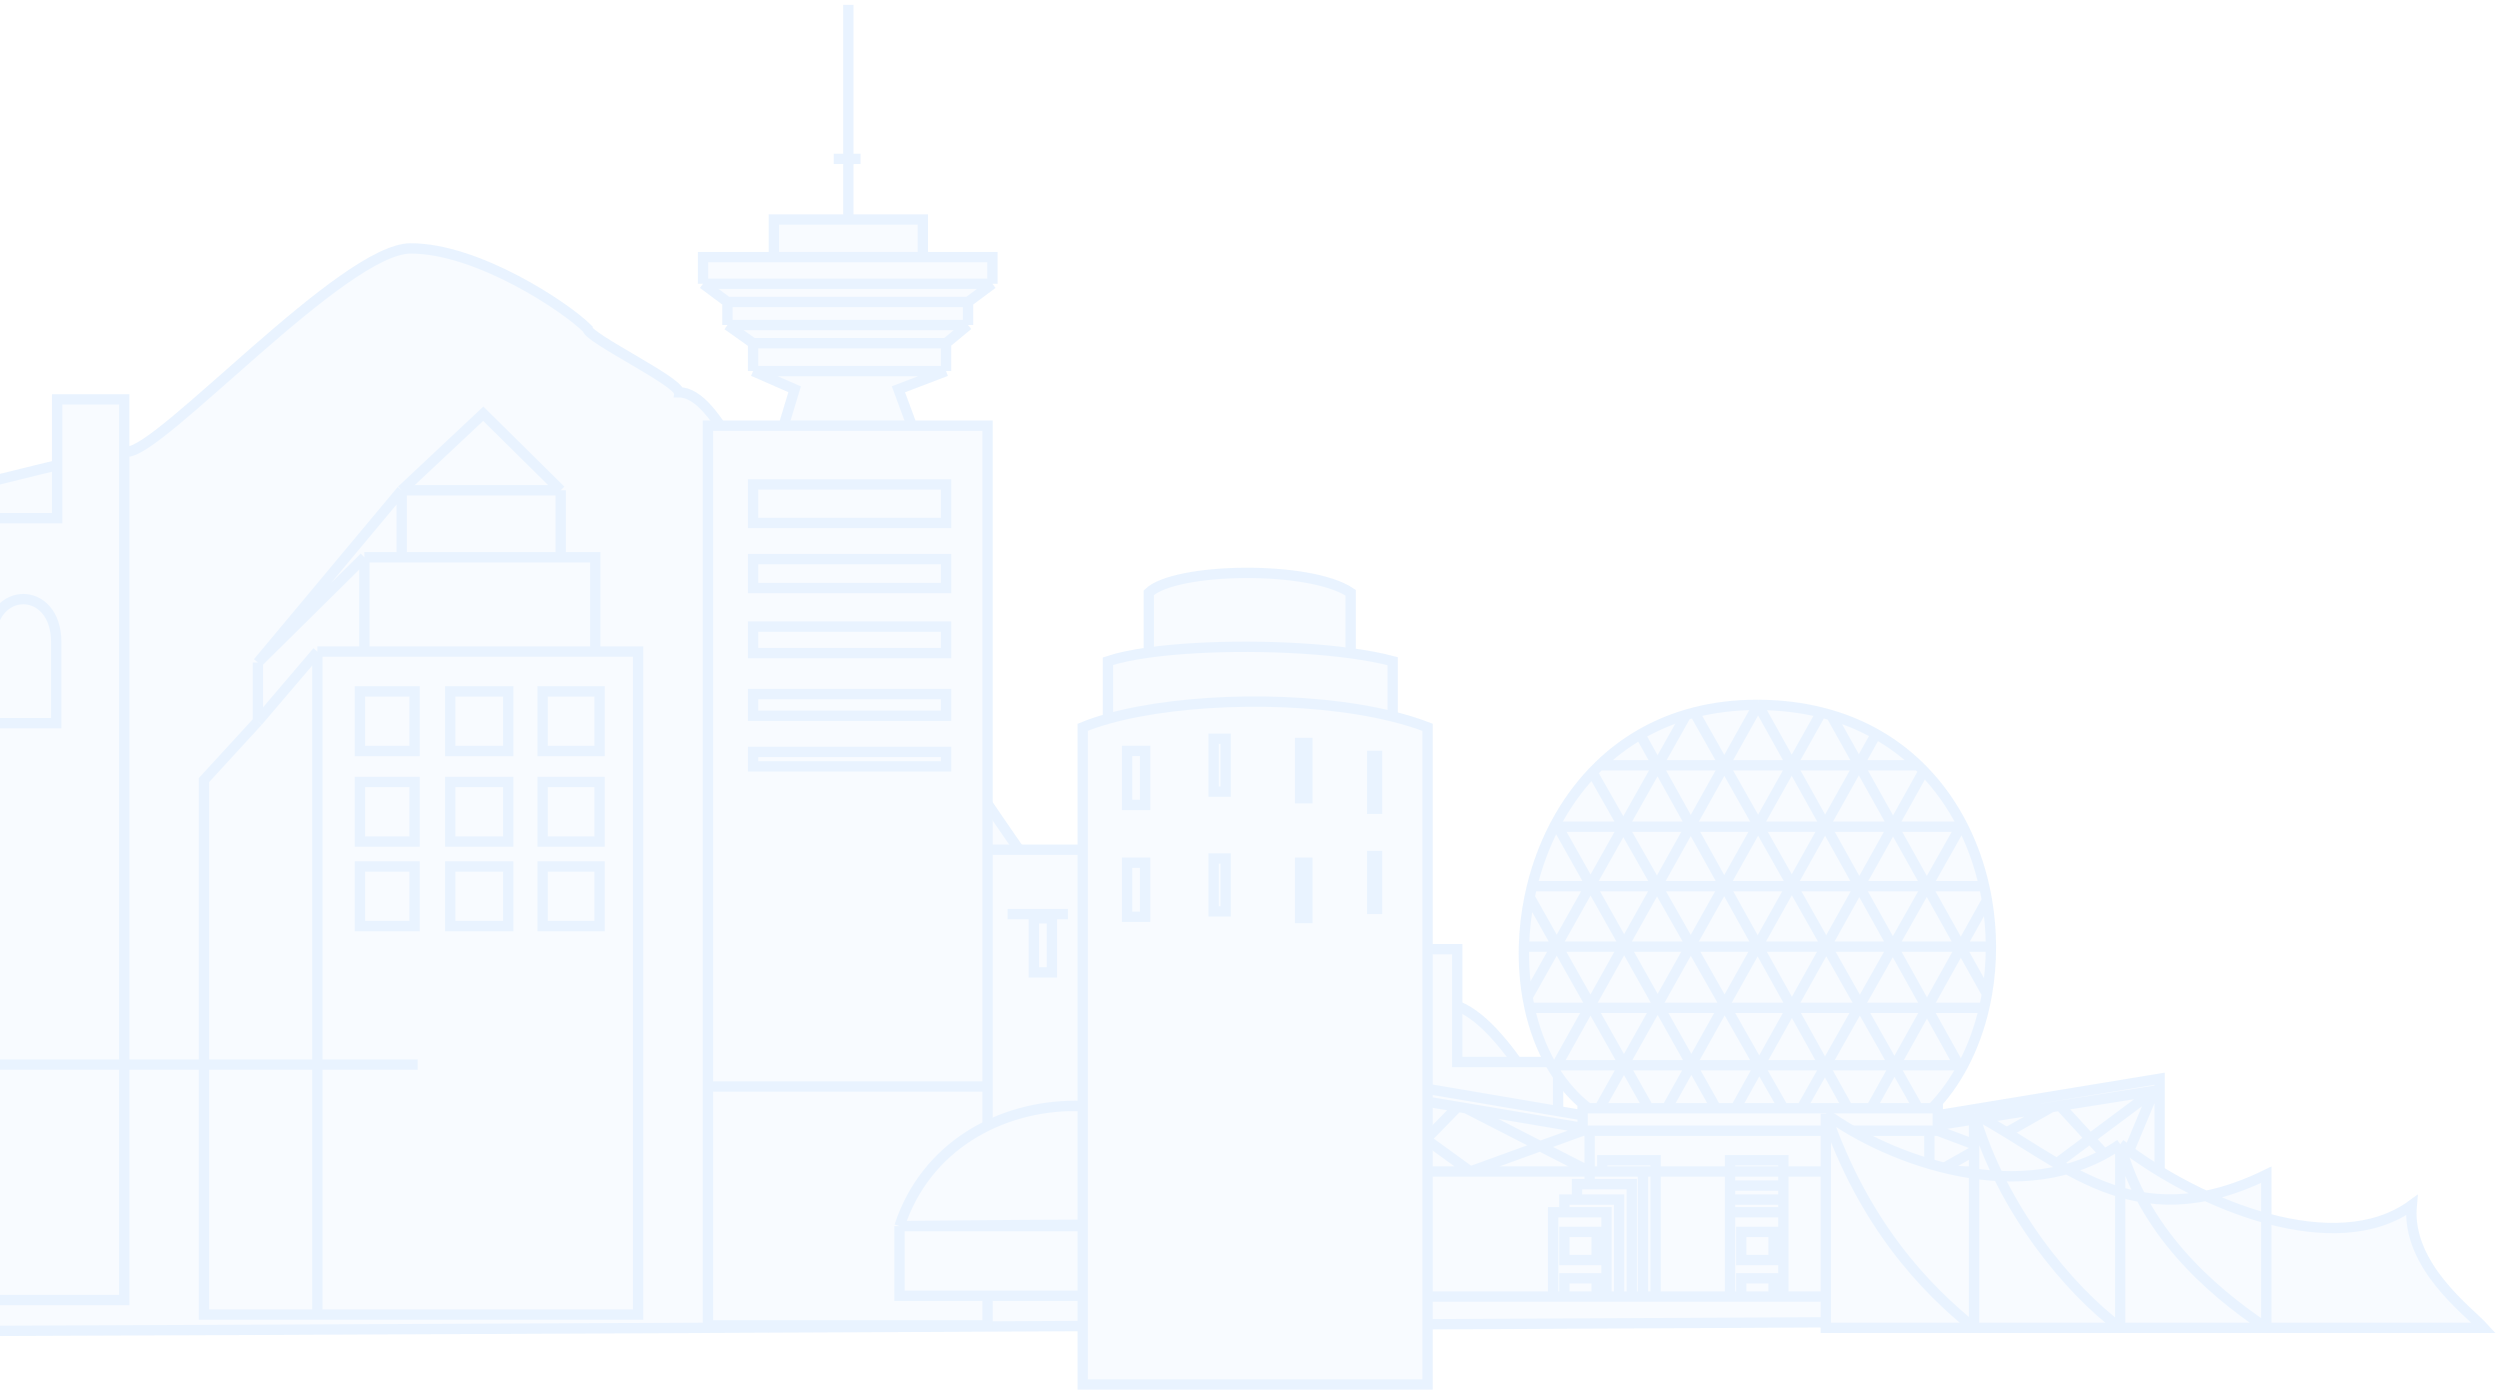 <svg width="483" height="269" viewBox="0 0 483 269" fill="none" xmlns="http://www.w3.org/2000/svg">
<g opacity="0.2">
<path d="M374.048 224.756C377.865 229.502 405.905 217.743 419.528 229.699C438.073 249.423 466.158 248.481 475.39 254.912C433.024 254.912 -50.565 257.872 -282.724 257.872C-277.504 237.612 -242.689 192.509 -224.391 184.343C-194.932 158.453 -180.208 124.352 -171.08 124.892C-161.952 125.431 -133.015 89.428 -121.151 89.428C-109.286 89.428 -89.27 77.563 -71.221 77.563C-53.173 77.563 -36.346 98.359 -27.942 98.359C-19.538 98.359 18.105 87.26 24.592 87.26C31.079 87.26 66.398 47.992 79.346 47.992C92.295 47.992 109.305 59.309 113.498 63.503C113.498 65.251 131.141 73.711 131.141 75.792C139.051 75.792 144.72 96.202 152.99 101.247C158.898 104.852 226.553 214.095 235.266 211.128C243.979 208.161 268.396 193.826 278.769 193.826C289.141 193.826 299.801 217.464 302.498 218.543C305.194 219.622 325.248 178.96 328.568 182.736C331.887 186.512 369.276 218.823 374.048 224.756Z" fill="#DBEAFE" stroke="#93C5FD" stroke-width="2"/>
<path d="M301.029 205.178V250.179H141.849V205.178H165.517V183.381H187.097V164.162H257.637V183.381H281.538V205.178H301.029Z" fill="#DBEAFE"/>
<path d="M249.406 176.608H236.876M227.839 176.608H215.541M206.327 176.608H194.67M249.406 193.741H236.876M227.839 193.741H215.541M272.811 193.666H260.281M249.406 209.703H236.876M272.811 209.703H260.281M301.029 250.179V205.178H281.538V183.381H257.637V164.162H187.097V183.381H165.517V205.178H141.849V250.179H301.029Z" stroke="#93C5FD" stroke-width="2"/>
<path d="M104.834 151.074H115.835V162.588H104.834V151.074Z" fill="#DBEAFE"/>
<path d="M98.19 162.588V151.074H86.979V162.588H98.19Z" fill="#DBEAFE"/>
<path d="M80.099 162.588V151.074H69.539V162.588H80.099Z" fill="#DBEAFE"/>
<path d="M104.834 167.402H115.835V178.916H104.834V167.402Z" fill="#DBEAFE"/>
<path d="M98.19 178.916V167.402H86.979V178.916H98.19Z" fill="#DBEAFE"/>
<path d="M80.099 178.916V167.402H69.539V178.916H80.099Z" fill="#DBEAFE"/>
<path d="M61.313 253.974V125.885M61.313 253.974H123.285V125.885H115.004M61.313 253.974H39.409V150.711L49.827 139.354M61.313 125.885H70.395M61.313 125.885L49.827 139.354M115.004 125.885V107.662H108.326M115.004 125.885H70.395M70.395 107.662V125.885M70.395 107.662L49.827 127.998M70.395 107.662H77.608M49.827 127.998V139.354M49.827 127.998L77.608 94.721M108.326 107.662V94.721M108.326 107.662H77.608M108.326 94.721L93.368 79.932L77.608 94.721M108.326 94.721H92.967H77.608M77.608 94.721V107.662M115.835 133.58H104.833V145.095H115.835V133.58ZM98.19 133.58V145.095H86.979V133.58H98.19ZM80.099 133.58V145.095H69.539V133.58H80.099ZM115.835 151.074H104.834V162.588H115.835V151.074ZM98.19 151.074V162.588H86.979V151.074H98.19ZM80.099 151.074V162.588H69.539V151.074H80.099ZM115.835 167.402H104.834V178.916H115.835V167.402ZM98.19 167.402V178.916H86.979V167.402H98.19ZM80.099 167.402V178.916H69.539V167.402H80.099Z" stroke="#93C5FD" stroke-width="2"/>
<path d="M136.77 256.068H190.799V209.916V82.238H176.171L173.576 75.21L182.778 71.696V66.307L187.024 62.793V58.342L191.743 54.828V49.674H178.295V42.411H163.902H149.51V49.674H135.826V54.828L140.545 58.342V62.793L145.499 66.307V71.696L153.521 75.21L151.398 82.238H136.77V209.916V256.068Z" fill="#DBEAFE"/>
<path d="M190.799 209.916V256.068H136.77V209.916M190.799 209.916V82.238H176.171M190.799 209.916H136.77M136.77 209.916V82.238H151.398M176.171 82.238L173.576 75.21L182.778 71.696M176.171 82.238H151.398M182.778 71.696H145.499M182.778 71.696V66.307M145.499 71.696L153.521 75.21L151.398 82.238M145.499 71.696V66.307M182.778 66.307H145.499M182.778 66.307L187.024 62.793M145.499 66.307L140.545 62.793M187.024 62.793H140.545M187.024 62.793V58.342M140.545 62.793V58.342M187.024 58.342H140.545M187.024 58.342L191.743 54.828M140.545 58.342L135.826 54.828M191.743 54.828H135.826M191.743 54.828V49.674H178.295M135.826 54.828V49.674H149.51M178.295 49.674V42.411H163.902M178.295 49.674H149.51M149.51 49.674V42.411H163.902M163.902 42.411V0.945M166.262 30.698H161.071M182.778 93.59H145.499V101.039H182.778V93.59ZM182.778 121.058H145.499V126.179H182.778V121.058ZM182.778 145.267H145.499V148.06H182.778V145.267ZM182.778 108.022H145.499V113.609H182.778V108.022ZM182.778 134.093H145.499V138.283H182.778V134.093Z" stroke="#93C5FD" stroke-width="2"/>
<path d="M320.918 250.343V236.884H317.784C311.065 221.855 297.691 214.202 284.227 213.68C283.241 213.642 282.255 213.642 281.272 213.68H247.474C246.064 213.599 244.65 213.599 243.239 213.68H209.235C194.293 213.125 179.031 220.86 173.784 236.884V250.343H320.918Z" fill="#DBEAFE"/>
<path d="M173.784 236.884V250.343H320.918V236.884H317.784M173.784 236.884H241.82M173.784 236.884C183.925 205.909 231.495 205.909 241.82 236.884M173.784 236.884C176.977 236.884 193.154 236.662 210.291 236.618M317.784 236.884C297.441 236.515 254.653 236.884 248.457 236.884C254.888 220.953 269.61 213.114 284.227 213.68M317.784 236.884H241.82M317.784 236.884C311.065 221.855 297.691 214.202 284.227 213.68M241.82 236.884C233.658 236.639 221.66 236.589 210.291 236.618M210.291 236.618C225.226 206.093 265.605 205.724 279.802 236.884C274.344 236.884 230.819 236.154 210.291 236.618ZM284.227 213.68H206.419" stroke="#93C5FD" stroke-width="2"/>
<path d="M24 77.158H11.04V100.109H-2.461V77.158H-15.421V154.92V160.86H-309.188V154.92V81.478H-323.229V100.109H-336.729V81.478H-350.769V160.86V205.681V251.169H-309.188V205.681H-15.421V251.169H24V205.681V160.86V77.158Z" fill="#DBEAFE"/>
<path d="M-15.421 160.86V154.92V77.158H-2.461V100.109H11.04V77.158H24V160.86V251.169H-15.421V160.86ZM-15.421 160.86H-309.188M80.701 205.681H-412.331M-309.188 160.86V251.169H-350.769V160.86V81.478H-336.729V100.109H-323.229V81.478H-309.188V154.92V160.86Z" stroke="#93C5FD" stroke-width="2"/>
<path d="M-1.865 139.72H10.863V124.022C10.863 112.99 -1.865 112.99 -1.865 124.022V139.72Z" fill="#DBEAFE" stroke="#93C5FD" stroke-width="2"/>
<path d="M310.372 250.498H312.813H315.254H317.424H319.865H334.241H336.411H342.65H344.548H359.195H361.501H363.806H365.976H368.146H370.587H376.826H379.267H410.188V228.058L417.24 250.498V210.583V208.411L374.384 215.47V214.113H373.3C375.647 211.675 377.639 208.869 379.267 205.8C381.081 202.38 382.443 198.634 383.343 194.71C383.545 193.83 383.724 192.94 383.879 192.044C384.397 189.052 384.654 185.979 384.646 182.887C384.639 179.899 384.385 176.894 383.879 173.926C383.724 173.017 383.545 172.111 383.343 171.211C382.45 167.234 381.094 163.358 379.267 159.721C379.19 159.568 379.112 159.416 379.034 159.264C377.094 155.506 374.644 152.013 371.672 148.939C371.318 148.573 370.956 148.212 370.587 147.858C368.19 145.557 365.479 143.519 362.45 141.816C359.801 140.327 356.909 139.093 353.77 138.165C353.147 137.98 352.514 137.808 351.872 137.648C348.135 136.717 344.068 136.204 339.666 136.184C339.576 136.184 339.485 136.184 339.395 136.184C335.063 136.184 331.051 136.699 327.357 137.648C326.825 137.784 326.3 137.93 325.781 138.084C322.563 139.042 319.597 140.337 316.882 141.911C313.973 143.597 311.352 145.603 309.016 147.858C308.552 148.305 308.101 148.762 307.66 149.228C304.862 152.186 302.513 155.516 300.608 159.076C300.493 159.29 300.38 159.505 300.269 159.721C298.385 163.371 296.959 167.25 295.986 171.211C295.815 171.905 295.659 172.602 295.516 173.3C294.865 176.486 294.502 179.707 294.424 182.887C294.343 186.219 294.575 189.507 295.116 192.662C295.235 193.351 295.368 194.034 295.516 194.71C296.395 198.726 297.794 202.486 299.707 205.8C299.889 206.117 300.077 206.429 300.269 206.737C302.058 209.608 304.252 212.112 306.846 214.113H305.761V215.47L262.634 208.139L262.363 210.583L262.634 250.498L269.415 226.332V250.498H300.065H302.235H308.473H310.372Z" fill="#DBEAFE"/>
<path d="M374.384 218.457H372.757M374.384 218.457V217.371M374.384 218.457L395.27 226.332M305.761 218.457H307.117M305.761 218.457V217.914M305.761 218.457L284.062 226.332M372.757 218.457V226.332M372.757 218.457H307.117M372.757 226.332H371.943M372.757 226.332H374.384M307.117 226.332V218.457M307.117 226.332V228.775M307.117 226.332H309.558M307.117 226.332H284.062M307.117 226.332L283.258 214.113M344.548 226.332H334.241M344.548 226.332V229.047M344.548 226.332V224.159H334.241V226.332M344.548 226.332H359.195M334.241 226.332H319.865M334.241 226.332V229.047M319.865 226.332V250.498H317.424M319.865 226.332H317.424M319.865 226.332V224.159H309.558V226.332M307.117 228.775H304.676V231.762M307.117 228.775H315.254V250.498M304.676 231.762H302.235V234.206M304.676 231.762H312.813V250.498M302.235 234.206H300.065V250.498H302.235M302.235 234.206H310.372V250.498M310.372 250.498H312.813M310.372 250.498H308.473M312.813 250.498H315.254M315.254 250.498H317.424M317.424 250.498V226.332M317.424 226.332H309.558M344.548 234.206V250.498H342.65M344.548 234.206H334.241M344.548 234.206V231.762M334.241 234.206V250.498H336.411M334.241 234.206V231.762M344.548 231.762H334.241M344.548 231.762V229.047M334.241 231.762V229.047M344.548 229.047H334.241M369.502 226.332V224.159H359.195V226.332M369.502 226.332H361.501M369.502 226.332H371.943M359.195 226.332V250.498H361.501M359.195 226.332H361.501M368.146 250.498V234.206H376.554M368.146 250.498H365.976M368.146 250.498H370.587M376.554 234.206H379.267V250.498H376.826M376.554 234.206V231.762H374.384M365.976 250.498V231.762H374.384M365.976 250.498H363.806M374.384 231.762V229.047H371.943M363.806 250.498V229.047H371.943M363.806 250.498H361.501M361.501 250.498V226.332M371.943 226.332V229.047M376.826 250.498V246.968H370.587V250.498M376.826 250.498H370.587M342.65 250.498V246.968H336.411V250.498M342.65 250.498H336.411M308.473 250.498V246.968H302.235V250.498M308.473 250.498H302.235M269.415 226.332V250.498H410.188V226.332H409.646M269.415 226.332H284.062M269.415 226.332L281.621 213.836M269.415 226.332L262.363 210.583M269.415 226.332L262.634 250.498L262.363 210.583M374.384 217.371V215.47M374.384 217.371L396.355 213.891M417.24 210.583V208.411L374.384 215.47M417.24 210.583V250.498L409.646 226.332M417.24 210.583L416.155 210.755M374.384 215.47V214.113H373.3M409.646 226.332L416.155 210.755M409.646 226.332L397.982 213.633M409.646 226.332H395.27M416.155 210.755L397.982 213.633M416.155 210.755L395.27 226.332M397.982 213.633L396.355 213.891M374.384 226.332L396.355 213.891M374.384 226.332H395.27M305.761 215.47V214.113H306.846M305.761 215.47L262.634 208.139L262.363 210.583M305.761 215.47V217.914M262.363 210.583L284.062 226.332M262.363 210.583L281.621 213.836M305.761 217.914L283.258 214.113M283.258 214.113L281.621 213.836M373.3 214.113C375.647 211.675 377.639 208.869 379.267 205.8M373.3 214.113H370.587M306.846 214.113H309.016M306.846 214.113C304.252 212.112 302.058 209.608 300.269 206.737M370.587 147.858H309.016M370.587 147.858C370.956 148.212 371.318 148.573 371.672 148.939M370.587 147.858C368.19 145.557 365.479 143.519 362.45 141.816M309.016 147.858C311.352 145.603 313.973 143.597 316.882 141.911M309.016 147.858C308.552 148.305 308.101 148.762 307.66 149.228M379.267 159.721H300.269M379.267 159.721C381.094 163.358 382.45 167.234 383.343 171.211M379.267 159.721C379.19 159.568 379.112 159.416 379.034 159.264M300.269 159.721C298.385 163.371 296.959 167.25 295.986 171.211M300.269 159.721C300.38 159.505 300.493 159.29 300.608 159.076M383.343 171.211H295.986M383.343 171.211C383.545 172.111 383.724 173.017 383.879 173.926M295.986 171.211C295.815 171.905 295.659 172.602 295.516 173.3M384.646 182.887H294.424M384.646 182.887C384.639 179.899 384.385 176.894 383.879 173.926M384.646 182.887C384.654 185.979 384.397 189.052 383.879 192.044M294.424 182.887C294.343 186.219 294.575 189.507 295.116 192.662M294.424 182.887C294.502 179.707 294.865 176.486 295.516 173.3M383.343 194.71H295.516M383.343 194.71C382.443 198.634 381.081 202.38 379.267 205.8M383.343 194.71C383.545 193.83 383.724 192.94 383.879 192.044M295.516 194.71C296.395 198.726 297.794 202.486 299.707 205.8M295.516 194.71C295.368 194.034 295.235 193.351 295.116 192.662M379.267 205.8H378.453M299.707 205.8C299.889 206.117 300.077 206.429 300.269 206.737M299.707 205.8H378.453M383.879 173.926L361.501 214.113M361.501 214.113H370.587M361.501 214.113H357.025M379.034 159.264L348.074 214.113M379.034 159.264C377.094 155.506 374.644 152.013 371.672 148.939M348.074 214.113H357.025M348.074 214.113H344.548M371.672 148.939L335.326 214.113M335.326 214.113H344.548M335.326 214.113H331.529M362.45 141.816L322.035 214.113M362.45 141.816C359.801 140.327 356.909 139.093 353.77 138.165M322.035 214.113H331.529M322.035 214.113H318.509M351.872 137.648L309.016 214.113M351.872 137.648C348.135 136.717 344.068 136.204 339.666 136.184M351.872 137.648C352.514 137.808 353.147 137.98 353.77 138.165M309.016 214.113H318.509M339.666 136.184C339.576 136.184 339.485 136.184 339.395 136.184C335.063 136.184 331.051 136.699 327.357 137.648M339.666 136.184L300.269 206.737M339.666 136.184L378.453 205.8M325.781 138.084L295.116 192.662M325.781 138.084C326.3 137.93 326.825 137.784 327.357 137.648M325.781 138.084C322.563 139.042 319.597 140.337 316.882 141.911M353.77 138.165L383.879 192.044M327.357 137.648L370.587 214.113M316.882 141.911L357.025 214.113M307.66 149.228L344.548 214.113M307.66 149.228C304.862 152.186 302.513 155.516 300.608 159.076M300.608 159.076L331.529 214.113M295.516 173.3L318.509 214.113M308.473 238.007V243.438H302.235V238.007H308.473ZM342.65 238.007V243.438H336.411V238.007H342.65ZM376.826 237.736H370.587V243.438H376.826V237.736Z" stroke="#93C5FD" stroke-width="2"/>
<path d="M479.855 256.542C476.93 253.313 464.854 244.539 465.945 232.852C458.568 238.204 448.264 238.222 437.851 235.369V226.954C433.649 229.005 429.777 230.319 426.166 231.043C420.102 228.237 414.383 224.731 409.62 221.056C406.385 223.311 402.917 224.871 399.332 225.863C393.334 222.556 387.612 218.444 381.389 215.158V226.739C370.019 225.117 359.324 219.999 352.75 215.158V256.542H381.389H409.62H437.851H479.855Z" fill="#DBEAFE"/>
<path d="M409.62 221.056C425.304 233.155 451.352 243.439 465.945 232.852C464.854 244.539 476.93 253.313 479.855 256.542H437.851M409.62 221.056C413.984 237.555 426.531 248.98 437.851 256.542M409.62 221.056V256.542M409.62 221.056C391.072 233.98 364.887 224.095 352.75 215.158M437.851 256.542H409.62M437.851 256.542V226.954C411.938 239.603 398.573 224.232 381.389 215.158M409.62 256.542C399.801 249.255 386.708 233.581 381.389 215.158M409.62 256.542H381.389M381.389 215.158V256.542M381.389 256.542H352.75C352.75 242.655 352.75 225.47 352.75 215.158M381.389 256.542C371.979 248.98 360.114 236.606 352.75 215.158" stroke="#93C5FD" stroke-width="2"/>
<path d="M275.801 267.481V140.511C273.737 139.717 271.477 139.023 269.069 138.425V127.745C266.751 127.126 263.99 126.611 260.945 126.199V114.514C253.053 109.175 227.055 109.639 221.949 114.514V126.065C218.821 126.498 216.117 127.058 214.056 127.745V138.863C212.286 139.36 210.652 139.91 209.182 140.511V267.481H275.801Z" fill="#DBEAFE"/>
<path d="M269.069 138.425C271.477 139.023 273.737 139.717 275.801 140.511V267.481H209.182C209.182 228.717 209.182 149.053 209.182 140.511C210.652 139.91 212.286 139.36 214.056 138.863M269.069 138.425V127.745C266.751 127.126 263.99 126.611 260.945 126.199M269.069 138.425C252.386 134.282 228.63 134.771 214.056 138.863M214.056 138.863C214.056 136.317 214.056 130.53 214.056 127.745C216.117 127.058 218.821 126.498 221.949 126.065M260.945 126.199V114.514C253.053 109.175 227.055 109.639 221.949 114.514C221.949 117.856 221.949 123.607 221.949 126.065M260.945 126.199C249.079 124.592 232.914 124.547 221.949 126.065" stroke="#93C5FD" stroke-width="2"/>
<path d="M221.239 155.516V145.07H217.757V155.516H221.239Z" fill="#DBEAFE" stroke="#93C5FD" stroke-width="2"/>
<path d="M221.239 177.125V166.68H217.757V177.125H221.239Z" fill="#DBEAFE" stroke="#93C5FD" stroke-width="2"/>
<path d="M252.577 154.218V143.541H251.184V154.218H252.577Z" fill="#DBEAFE" stroke="#93C5FD" stroke-width="2"/>
<path d="M252.577 177.357V166.68H251.184V177.357H252.577Z" fill="#DBEAFE" stroke="#93C5FD" stroke-width="2"/>
<path d="M236.792 176.074V165.861H234.471V176.074H236.792Z" fill="#DBEAFE" stroke="#93C5FD" stroke-width="2"/>
<path d="M236.792 152.94V142.727H234.471V152.94H236.792Z" fill="#DBEAFE" stroke="#93C5FD" stroke-width="2"/>
<path d="M266.04 175.6V165.387H265.112V175.6H266.04Z" fill="#DBEAFE" stroke="#93C5FD" stroke-width="2"/>
<path d="M266.04 156.262V146.049H265.112V156.262H266.04Z" fill="#DBEAFE" stroke="#93C5FD" stroke-width="2"/>
<path d="M203.226 187.863V177.418H199.744V187.863H203.226Z" fill="#DBEAFE" stroke="#93C5FD" stroke-width="2"/>
</g>
</svg>
